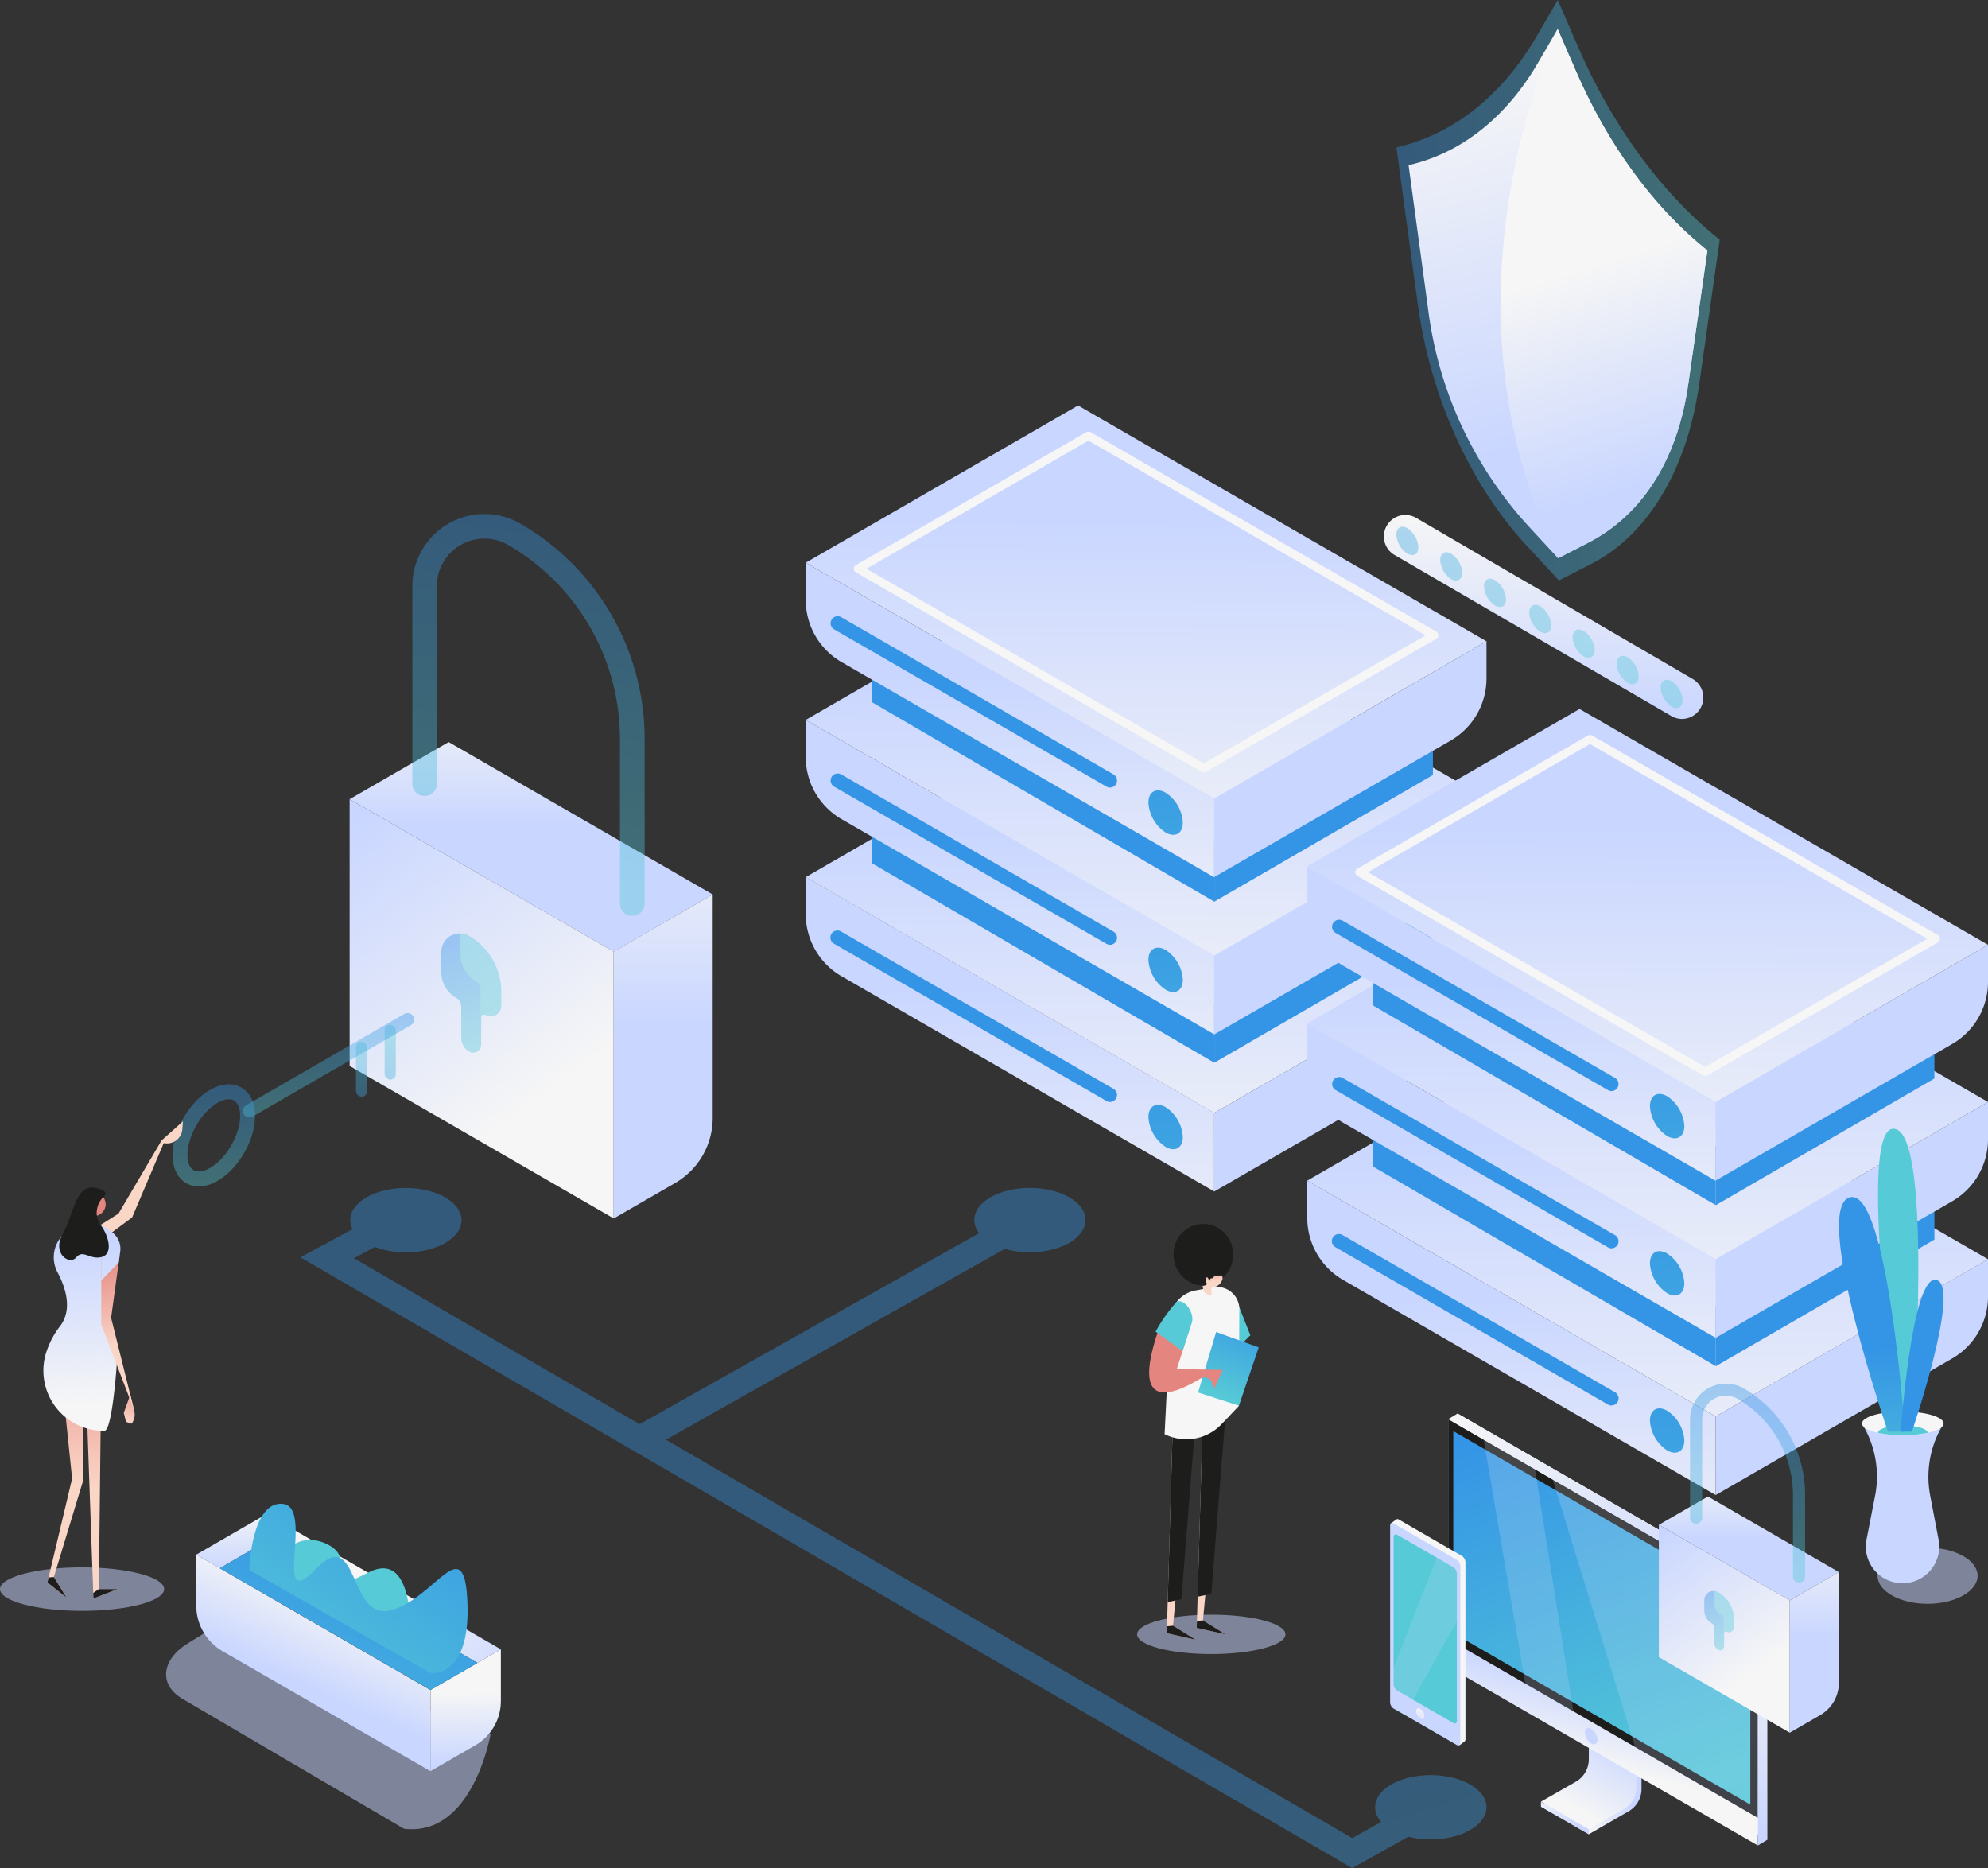 <?xml version="1.0" encoding="UTF-8" standalone="no"?>
<svg
   xmlns:dc="http://purl.org/dc/elements/1.1/"
   xmlns:cc="http://creativecommons.org/ns#"
   xmlns:rdf="http://www.w3.org/1999/02/22-rdf-syntax-ns#"
   xmlns:svg="http://www.w3.org/2000/svg"
   xmlns="http://www.w3.org/2000/svg"
   xmlns:xlink="http://www.w3.org/1999/xlink"
   xmlns:sodipodi="http://sodipodi.sourceforge.net/DTD/sodipodi-0.dtd"
   xmlns:inkscape="http://www.inkscape.org/namespaces/inkscape"
   viewBox="0 0 499 468.88"
   version="1.1"
   id="svg1247"
   sodipodi:docname="vypoctova-technika-v-bezpeci.svg"
   width="499"
   height="468.88"
   inkscape:version="1.0.2 (e86c8708, 2021-01-15)">
  <rect x="0" y="0" width="499" height="468.88" fill="#333333" stroke="none"/>
  <sodipodi:namedview
     pagecolor="#ffffff"
     bordercolor="#666666"
     borderopacity="1"
     objecttolerance="10"
     gridtolerance="10"
     guidetolerance="10"
     inkscape:pageopacity="0"
     inkscape:pageshadow="2"
     inkscape:window-width="1680"
     inkscape:window-height="997"
     id="namedview1249"
     showgrid="false"
     fit-margin-top="0"
     fit-margin-left="0"
     fit-margin-right="0"
     fit-margin-bottom="0"
     inkscape:zoom="1.225"
     inkscape:cx="249.5"
     inkscape:cy="234.46"
     inkscape:window-x="0"
     inkscape:window-y="25"
     inkscape:window-maximized="1"
     inkscape:current-layer="svg1247" />
  <defs
     id="defs972">
    <style
       id="style833">.cls-1{isolation:isolate;}.cls-2{fill:url(#linear-gradient);}.cls-3{fill:url(#linear-gradient-2);}.cls-4{fill:url(#linear-gradient-3);}.cls-10,.cls-11,.cls-12,.cls-123,.cls-13,.cls-5,.cls-6,.cls-61{opacity:0.4;}.cls-5{fill:url(#linear-gradient-4);}.cls-7{fill:url(#linear-gradient-5);}.cls-8{fill:url(#linear-gradient-6);}.cls-9{fill:url(#linear-gradient-7);}.cls-10{fill:url(#linear-gradient-8);}.cls-11{fill:url(#linear-gradient-9);}.cls-12{fill:url(#linear-gradient-10);}.cls-13{fill:url(#linear-gradient-11);}.cls-14{fill:url(#linear-gradient-12);}.cls-15{fill:url(#linear-gradient-13);}.cls-16{fill:url(#linear-gradient-14);}.cls-17{fill:url(#linear-gradient-15);}.cls-18{fill:url(#linear-gradient-16);}.cls-19{fill:url(#linear-gradient-17);}.cls-20{fill:url(#linear-gradient-18);}.cls-21{fill:url(#linear-gradient-19);}.cls-22{fill:url(#linear-gradient-20);}.cls-23{fill:url(#linear-gradient-21);}.cls-24{fill:url(#linear-gradient-22);}.cls-25{fill:url(#linear-gradient-23);}.cls-26{fill:url(#linear-gradient-24);}.cls-27{fill:url(#linear-gradient-25);}.cls-28{fill:url(#linear-gradient-26);}.cls-29{fill:url(#linear-gradient-27);}.cls-30{fill:url(#linear-gradient-28);}.cls-31{fill:url(#linear-gradient-29);}.cls-32{fill:url(#linear-gradient-30);}.cls-33{fill:url(#linear-gradient-31);}.cls-34{fill:url(#linear-gradient-32);}.cls-35{fill:url(#linear-gradient-33);}.cls-36{fill:url(#linear-gradient-34);}.cls-37{fill:url(#linear-gradient-35);}.cls-38{fill:url(#linear-gradient-36);}.cls-39{fill:url(#linear-gradient-37);}.cls-40{fill:url(#linear-gradient-38);}.cls-41{fill:url(#linear-gradient-39);}.cls-42{fill:url(#linear-gradient-40);}.cls-43{fill:url(#linear-gradient-41);}.cls-44{fill:url(#linear-gradient-42);}.cls-45{fill:url(#linear-gradient-43);}.cls-46{fill:url(#linear-gradient-44);}.cls-47{fill:url(#linear-gradient-45);}.cls-48{fill:url(#linear-gradient-46);}.cls-49{fill:url(#linear-gradient-47);}.cls-50{fill:url(#linear-gradient-48);}.cls-51{fill:url(#linear-gradient-49);}.cls-52{fill:url(#linear-gradient-50);}.cls-53{fill:url(#linear-gradient-51);}.cls-54,.cls-73,.cls-82,.cls-92{opacity:0.5;mix-blend-mode:multiply;}.cls-54{fill:url(#linear-gradient-52);}.cls-55{fill:url(#linear-gradient-53);}.cls-56{fill:url(#linear-gradient-54);}.cls-57{fill:url(#linear-gradient-55);}.cls-58{fill:url(#linear-gradient-56);}.cls-59{fill:url(#linear-gradient-57);}.cls-60{fill:url(#linear-gradient-58);}.cls-61{fill:url(#linear-gradient-59);}.cls-62{fill:url(#linear-gradient-60);}.cls-63{fill:url(#linear-gradient-61);}.cls-64{fill:url(#linear-gradient-62);}.cls-65{fill:url(#linear-gradient-63);}.cls-66{fill:url(#linear-gradient-64);}.cls-67{fill:url(#linear-gradient-65);}.cls-68{fill:url(#linear-gradient-66);}.cls-69{fill:url(#linear-gradient-67);}.cls-70{fill:url(#linear-gradient-68);}.cls-71{fill:url(#linear-gradient-69);}.cls-72{fill:url(#linear-gradient-70);}.cls-73{fill:url(#linear-gradient-71);}.cls-74{fill:url(#linear-gradient-72);}.cls-75{fill:url(#linear-gradient-73);}.cls-76{fill:url(#linear-gradient-74);}.cls-77{fill:url(#linear-gradient-75);}.cls-78{fill:url(#linear-gradient-76);}.cls-79{fill:url(#linear-gradient-77);}.cls-80{fill:url(#linear-gradient-78);}.cls-81{fill:#1d1d1b;}.cls-82{fill:url(#linear-gradient-79);}.cls-83{fill:url(#linear-gradient-80);}.cls-84{fill:url(#linear-gradient-81);}.cls-85{fill:url(#linear-gradient-82);}.cls-86{fill:url(#linear-gradient-83);}.cls-87{fill:url(#linear-gradient-84);}.cls-88{fill:url(#linear-gradient-85);}.cls-89{fill:url(#linear-gradient-86);}.cls-90{fill:url(#linear-gradient-87);}.cls-91{fill:url(#linear-gradient-88);}.cls-92{fill:url(#linear-gradient-89);}.cls-93{fill:url(#linear-gradient-90);}.cls-94{fill:url(#linear-gradient-91);}.cls-95{fill:url(#linear-gradient-92);}.cls-96{fill:url(#linear-gradient-93);}.cls-97{fill:url(#linear-gradient-94);}.cls-98{fill:url(#linear-gradient-95);}.cls-99{fill:url(#linear-gradient-96);}.cls-100{fill:#fff;}.cls-101{fill:url(#linear-gradient-97);}.cls-102{fill:url(#linear-gradient-98);}.cls-103{fill:url(#linear-gradient-99);}.cls-104{fill:url(#linear-gradient-100);}.cls-105{fill:url(#linear-gradient-101);}.cls-106{fill:url(#linear-gradient-102);}.cls-107{fill:url(#linear-gradient-103);}.cls-108,.cls-109,.cls-119{opacity:0.2;}.cls-108{fill:url(#linear-gradient-104);}.cls-109{fill:url(#linear-gradient-105);}.cls-110{fill:url(#linear-gradient-106);}.cls-111{fill:url(#linear-gradient-107);}.cls-112{fill:url(#linear-gradient-108);}.cls-113{fill:url(#linear-gradient-109);}.cls-114{fill:url(#linear-gradient-110);}.cls-115{fill:url(#linear-gradient-111);}.cls-116{fill:url(#linear-gradient-112);}.cls-117{fill:url(#linear-gradient-113);}.cls-118{fill:url(#linear-gradient-114);}.cls-119{fill:url(#linear-gradient-115);}.cls-120{fill:url(#linear-gradient-116);}.cls-121{fill:url(#linear-gradient-117);}.cls-122{fill:url(#linear-gradient-118);}.cls-123{fill:url(#linear-gradient-119);}.cls-124{fill:url(#linear-gradient-120);}.cls-125{fill:url(#linear-gradient-121);}</style>
    <linearGradient
       id="linear-gradient"
       x1="-4838.52"
       y1="239.5"
       x2="-4838.52"
       y2="272.68"
       gradientTransform="matrix(-1,0,0,1,-4654.69,0)"
       gradientUnits="userSpaceOnUse">
      <stop
         offset="0"
         stop-color="#f6f6f6"
         id="stop835" />
      <stop
         offset="1"
         stop-color="#c9d6ff"
         id="stop837" />
    </linearGradient>
    <linearGradient
       id="linear-gradient-2"
       x1="-4842.16"
       y1="340.59"
       x2="-4792.13"
       y2="272.59"
       xlink:href="#linear-gradient" />
    <linearGradient
       id="linear-gradient-3"
       x1="-4871.65"
       y1="271.07"
       x2="-4871.65"
       y2="322.34"
       xlink:href="#linear-gradient" />
    <linearGradient
       id="linear-gradient-4"
       x1="-468.29"
       y1="194.99"
       x2="-481.37"
       y2="287.37"
       gradientTransform="translate(659.53)"
       gradientUnits="userSpaceOnUse">
      <stop
         offset="0"
         stop-color="#3494e6"
         id="stop842" />
      <stop
         offset="1"
         stop-color="#56cad6"
         id="stop844" />
    </linearGradient>
    <linearGradient
       id="linear-gradient-5"
       x1="-4821.33"
       y1="301.03"
       x2="-4827.12"
       y2="329.44"
       gradientTransform="matrix(-1,0,0,1,-4654.69,0)"
       xlink:href="#linear-gradient-4" />
    <linearGradient
       id="linear-gradient-6"
       x1="-4834.28"
       y1="326.87"
       x2="-4832.71"
       y2="324.06"
       gradientTransform="matrix(-1,0,0,1,-4654.69,0)"
       xlink:href="#linear-gradient-4" />
    <linearGradient
       id="linear-gradient-7"
       x1="-5030.03"
       y1="346.55"
       x2="-5027.81"
       y2="325.18"
       gradientTransform="matrix(-1,0,0,1,-4879.83,0)"
       xlink:href="#linear-gradient-4" />
    <linearGradient
       id="linear-gradient-8"
       x1="-5022.48"
       y1="347.33"
       x2="-5020.25"
       y2="325.96"
       gradientTransform="matrix(-1,0,0,1,-4879.83,0)"
       xlink:href="#linear-gradient-4" />
    <linearGradient
       id="linear-gradient-9"
       x1="-5012.72"
       y1="319.83"
       x2="-5012.72"
       y2="345.95"
       gradientTransform="matrix(-1,0,0,1,-4879.83,0)"
       xlink:href="#linear-gradient-4" />
    <linearGradient
       id="linear-gradient-10"
       x1="-4984"
       y1="337.69"
       x2="-4984"
       y2="363.33"
       gradientTransform="matrix(-1,0,0,1,-4879.83,0)"
       xlink:href="#linear-gradient-4" />
    <linearGradient
       id="linear-gradient-11"
       x1="238.94"
       y1="335.49"
       x2="309.21"
       y2="559.8"
       xlink:href="#linear-gradient-4" />
    <linearGradient
       id="linear-gradient-12"
       x1="338.45"
       y1="344.97"
       x2="337.92"
       y2="246.14"
       xlink:href="#linear-gradient" />
    <linearGradient
       id="linear-gradient-13"
       x1="314.07"
       y1="288.93"
       x2="442.06"
       y2="326.31"
       xlink:href="#linear-gradient-4" />
    <linearGradient
       id="linear-gradient-14"
       x1="287.64"
       y1="272.56"
       x2="372.87"
       y2="366.77"
       xlink:href="#linear-gradient-4" />
    <linearGradient
       id="linear-gradient-15"
       x1="304.25"
       y1="364.88"
       x2="303.82"
       y2="285.41"
       xlink:href="#linear-gradient" />
    <linearGradient
       id="linear-gradient-16"
       x1="414.62"
       y1="264.95"
       x2="361.08"
       y2="406.4"
       xlink:href="#linear-gradient" />
    <linearGradient
       id="linear-gradient-17"
       x1="263.88"
       y1="299.31"
       x2="385"
       y2="382.45"
       xlink:href="#linear-gradient-4" />
    <linearGradient
       id="linear-gradient-18"
       x1="336.84"
       y1="271.52"
       x2="345.22"
       y2="374.69"
       xlink:href="#linear-gradient-4" />
    <linearGradient
       id="linear-gradient-19"
       x1="338.45"
       y1="305.51"
       x2="337.92"
       y2="206.68"
       xlink:href="#linear-gradient" />
    <linearGradient
       id="linear-gradient-20"
       x1="304.25"
       y1="325.42"
       x2="303.82"
       y2="245.96"
       xlink:href="#linear-gradient" />
    <linearGradient
       id="linear-gradient-21"
       x1="414.62"
       y1="225.49"
       x2="361.08"
       y2="366.94"
       xlink:href="#linear-gradient" />
    <linearGradient
       id="linear-gradient-22"
       x1="263.88"
       y1="259.85"
       x2="385"
       y2="342.99"
       xlink:href="#linear-gradient-4" />
    <linearGradient
       id="linear-gradient-23"
       x1="336.84"
       y1="232.06"
       x2="345.22"
       y2="335.24"
       xlink:href="#linear-gradient-4" />
    <linearGradient
       id="linear-gradient-24"
       x1="324.95"
       y1="251.68"
       x2="452.94"
       y2="289.06"
       xlink:href="#linear-gradient-4" />
    <linearGradient
       id="linear-gradient-25"
       x1="287.64"
       y1="232.13"
       x2="372.87"
       y2="326.34"
       xlink:href="#linear-gradient-4" />
    <linearGradient
       id="linear-gradient-26"
       x1="338.45"
       y1="266.05"
       x2="337.92"
       y2="167.22"
       xlink:href="#linear-gradient" />
    <linearGradient
       id="linear-gradient-27"
       x1="304.25"
       y1="285.97"
       x2="303.82"
       y2="206.5"
       xlink:href="#linear-gradient" />
    <linearGradient
       id="linear-gradient-28"
       x1="414.62"
       y1="186.03"
       x2="361.08"
       y2="327.48"
       xlink:href="#linear-gradient" />
    <linearGradient
       id="linear-gradient-29"
       x1="263.88"
       y1="220.39"
       x2="385"
       y2="303.53"
       xlink:href="#linear-gradient-4" />
    <linearGradient
       id="linear-gradient-30"
       x1="275.5"
       y1="192.18"
       x2="342.19"
       y2="218.2"
       xlink:href="#linear-gradient" />
    <linearGradient
       id="linear-gradient-31"
       x1="336.84"
       y1="192.6"
       x2="345.22"
       y2="295.78"
       xlink:href="#linear-gradient-4" />
    <linearGradient
       id="linear-gradient-32"
       x1="464.33"
       y1="421.15"
       x2="463.8"
       y2="322.32"
       xlink:href="#linear-gradient" />
    <linearGradient
       id="linear-gradient-33"
       x1="439.95"
       y1="365.11"
       x2="567.94"
       y2="402.49"
       xlink:href="#linear-gradient-4" />
    <linearGradient
       id="linear-gradient-34"
       x1="413.52"
       y1="348.74"
       x2="498.75"
       y2="442.95"
       xlink:href="#linear-gradient-4" />
    <linearGradient
       id="linear-gradient-35"
       x1="430.13"
       y1="441.06"
       x2="429.7"
       y2="361.59"
       xlink:href="#linear-gradient" />
    <linearGradient
       id="linear-gradient-36"
       x1="540.49"
       y1="341.13"
       x2="486.96"
       y2="482.58"
       xlink:href="#linear-gradient" />
    <linearGradient
       id="linear-gradient-37"
       x1="389.76"
       y1="375.49"
       x2="510.88"
       y2="458.63"
       xlink:href="#linear-gradient-4" />
    <linearGradient
       id="linear-gradient-38"
       x1="462.72"
       y1="347.7"
       x2="471.09"
       y2="450.87"
       xlink:href="#linear-gradient-4" />
    <linearGradient
       id="linear-gradient-39"
       x1="464.33"
       y1="381.69"
       x2="463.8"
       y2="282.86"
       xlink:href="#linear-gradient" />
    <linearGradient
       id="linear-gradient-40"
       x1="430.13"
       y1="401.6"
       x2="429.7"
       y2="322.13"
       xlink:href="#linear-gradient" />
    <linearGradient
       id="linear-gradient-41"
       x1="540.49"
       y1="301.67"
       x2="486.96"
       y2="443.12"
       xlink:href="#linear-gradient" />
    <linearGradient
       id="linear-gradient-42"
       x1="389.76"
       y1="336.03"
       x2="510.88"
       y2="419.17"
       xlink:href="#linear-gradient-4" />
    <linearGradient
       id="linear-gradient-43"
       x1="462.72"
       y1="308.24"
       x2="471.09"
       y2="411.41"
       xlink:href="#linear-gradient-4" />
    <linearGradient
       id="linear-gradient-44"
       x1="450.82"
       y1="327.85"
       x2="578.82"
       y2="365.24"
       xlink:href="#linear-gradient-4" />
    <linearGradient
       id="linear-gradient-45"
       x1="413.52"
       y1="308.31"
       x2="498.75"
       y2="402.52"
       xlink:href="#linear-gradient-4" />
    <linearGradient
       id="linear-gradient-46"
       x1="464.33"
       y1="342.23"
       x2="463.8"
       y2="243.4"
       xlink:href="#linear-gradient" />
    <linearGradient
       id="linear-gradient-47"
       x1="430.13"
       y1="362.14"
       x2="429.7"
       y2="282.68"
       xlink:href="#linear-gradient" />
    <linearGradient
       id="linear-gradient-48"
       x1="540.49"
       y1="262.21"
       x2="486.96"
       y2="403.66"
       xlink:href="#linear-gradient" />
    <linearGradient
       id="linear-gradient-49"
       x1="389.76"
       y1="296.57"
       x2="510.88"
       y2="379.71"
       xlink:href="#linear-gradient-4" />
    <linearGradient
       id="linear-gradient-50"
       x1="401.38"
       y1="268.36"
       x2="468.07"
       y2="294.38"
       xlink:href="#linear-gradient" />
    <linearGradient
       id="linear-gradient-51"
       x1="462.72"
       y1="268.78"
       x2="471.09"
       y2="371.96"
       xlink:href="#linear-gradient-4" />
    <linearGradient
       id="linear-gradient-52"
       x1="535.2"
       y1="471.22"
       x2="534.93"
       y2="467.98"
       xlink:href="#linear-gradient" />
    <linearGradient
       id="linear-gradient-53"
       x1="530.99"
       y1="430.15"
       x2="513.72"
       y2="475.47"
       xlink:href="#linear-gradient" />
    <linearGradient
       id="linear-gradient-54"
       x1="517.86"
       y1="422.83"
       x2="538.34"
       y2="422.83"
       xlink:href="#linear-gradient" />
    <linearGradient
       id="linear-gradient-55"
       x1="528.43"
       y1="419.35"
       x2="527.89"
       y2="428.82"
       xlink:href="#linear-gradient-4" />
    <linearGradient
       id="linear-gradient-56"
       x1="530.63"
       y1="350.13"
       x2="524.68"
       y2="406.37"
       xlink:href="#linear-gradient-4" />
    <linearGradient
       id="linear-gradient-57"
       x1="519.52"
       y1="377.62"
       x2="521.43"
       y2="426.23"
       xlink:href="#linear-gradient-4" />
    <linearGradient
       id="linear-gradient-58"
       x1="530.11"
       y1="398.53"
       x2="540.12"
       y2="428.79"
       xlink:href="#linear-gradient-4" />
    <linearGradient
       id="linear-gradient-59"
       x1="192.91"
       y1="138.41"
       x2="274.09"
       y2="138.41"
       gradientTransform="translate(208.07)"
       xlink:href="#linear-gradient-4" />
    <linearGradient
       id="linear-gradient-60"
       x1="222.56"
       y1="81.02"
       x2="244.71"
       y2="173.54"
       gradientTransform="translate(208.07)"
       xlink:href="#linear-gradient" />
    <linearGradient
       id="linear-gradient-61"
       x1="240.56"
       y1="132.44"
       x2="257.5"
       y2="186.52"
       gradientTransform="translate(208.07)"
       xlink:href="#linear-gradient" />
    <linearGradient
       id="linear-gradient-62"
       x1="-6325.03"
       y1="194.29"
       x2="-6325.63"
       y2="246.37"
       gradientTransform="matrix(-1,0,0,1,-5887.44,0)"
       xlink:href="#linear-gradient" />
    <linearGradient
       id="linear-gradient-63"
       x1="372.35"
       y1="178.51"
       x2="439.64"
       y2="224.97"
       gradientTransform="translate(9.09)"
       xlink:href="#linear-gradient-4" />
    <linearGradient
       id="linear-gradient-64"
       x1="371.59"
       y1="179.61"
       x2="438.88"
       y2="226.07"
       gradientTransform="translate(9.09)"
       xlink:href="#linear-gradient-4" />
    <linearGradient
       id="linear-gradient-65"
       x1="371.12"
       y1="180.29"
       x2="438.41"
       y2="226.75"
       gradientTransform="translate(9.09)"
       xlink:href="#linear-gradient-4" />
    <linearGradient
       id="linear-gradient-66"
       x1="370.5"
       y1="181.18"
       x2="437.8"
       y2="227.64"
       gradientTransform="translate(9.09)"
       xlink:href="#linear-gradient-4" />
    <linearGradient
       id="linear-gradient-67"
       x1="369.89"
       y1="182.07"
       x2="437.18"
       y2="228.53"
       gradientTransform="translate(9.09)"
       xlink:href="#linear-gradient-4" />
    <linearGradient
       id="linear-gradient-68"
       x1="369.44"
       y1="182.72"
       x2="436.74"
       y2="229.18"
       gradientTransform="translate(9.09)"
       xlink:href="#linear-gradient-4" />
    <linearGradient
       id="linear-gradient-69"
       x1="368.88"
       y1="183.53"
       x2="436.18"
       y2="229.99"
       gradientTransform="translate(9.09)"
       xlink:href="#linear-gradient-4" />
    <linearGradient
       id="linear-gradient-70"
       x1="-9810.42"
       y1="312.08"
       x2="-9798.16"
       y2="335.76"
       gradientTransform="matrix(-0.96,-0.27,-0.27,0.96,-9283.42,-2563.64)"
       gradientUnits="userSpaceOnUse">
      <stop
         offset="0"
         stop-color="#fad6c7"
         id="stop912" />
      <stop
         offset="1"
         stop-color="#e4857f"
         id="stop914" />
    </linearGradient>
    <linearGradient
       id="linear-gradient-71"
       x1="-8150.02"
       y1="429.24"
       x2="-8150.02"
       y2="452.91"
       gradientTransform="matrix(-1,0,0,1,-8078.92,0)"
       xlink:href="#linear-gradient" />
    <linearGradient
       id="linear-gradient-72"
       x1="-8154.89"
       y1="438.95"
       x2="-8153.33"
       y2="397.42"
       gradientTransform="matrix(-1,0,0,1,-8078.92,0)"
       xlink:href="#linear-gradient-70" />
    <linearGradient
       id="linear-gradient-73"
       x1="-8145.87"
       y1="438.06"
       x2="-8144.24"
       y2="394.67"
       gradientTransform="matrix(-1,0,0,1,-8078.92,0)"
       xlink:href="#linear-gradient-70" />
    <linearGradient
       id="linear-gradient-74"
       x1="-7910.42"
       y1="11.78"
       x2="-7905.03"
       y2="2.55"
       gradientTransform="rotate(-14.29,-2275.506,-31664.508)"
       xlink:href="#linear-gradient-70" />
    <linearGradient
       id="linear-gradient-75"
       x1="-8149.81"
       y1="418.38"
       x2="-8148.51"
       y2="377.37"
       gradientTransform="matrix(-1,0,0,1,-8078.92,0)"
       xlink:href="#linear-gradient" />
    <linearGradient
       id="linear-gradient-76"
       x1="-7538.94"
       y1="299"
       x2="-7534.27"
       y2="276.51"
       gradientTransform="matrix(-0.99,0.1,0.1,0.99,-7450,872.36)"
       xlink:href="#linear-gradient-70" />
    <linearGradient
       id="linear-gradient-77"
       x1="-8158"
       y1="418.12"
       x2="-8156.7"
       y2="377.11"
       gradientTransform="matrix(-1,0,0,1,-8078.92,0)"
       xlink:href="#linear-gradient" />
    <linearGradient
       id="linear-gradient-78"
       x1="-7536.22"
       y1="276.9"
       x2="-7535.53"
       y2="261.04"
       gradientTransform="matrix(-0.99,0.1,0.1,0.99,-7450,872.36)"
       xlink:href="#linear-gradient-70" />
    <linearGradient
       id="linear-gradient-79"
       x1="-2558.48"
       y1="443.97"
       x2="-2558.48"
       y2="465.37"
       gradientTransform="translate(2913.02)"
       xlink:href="#linear-gradient" />
    <linearGradient
       id="linear-gradient-80"
       x1="-15442.04"
       y1="442.69"
       x2="-15441.28"
       y2="420.67"
       gradientTransform="matrix(-1,0,0,1,-15084.7,-45.88)"
       xlink:href="#linear-gradient-70" />
    <linearGradient
       id="linear-gradient-81"
       x1="-15434.54"
       y1="444.07"
       x2="-15433.78"
       y2="422.05"
       gradientTransform="matrix(-1,0,0,1,-15084.7,-45.88)"
       xlink:href="#linear-gradient-70" />
    <linearGradient
       id="linear-gradient-82"
       x1="-15445.97"
       y1="361.79"
       x2="-15447.08"
       y2="406.16"
       gradientTransform="matrix(-1,0,0,1,-15084.7,-45.88)"
       xlink:href="#linear-gradient-4" />
    <linearGradient
       id="linear-gradient-83"
       x1="-15439.28"
       y1="391.66"
       x2="-15438.33"
       y2="358.06"
       gradientTransform="matrix(-1,0,0,1,-15084.7,-45.88)"
       xlink:href="#linear-gradient" />
    <linearGradient
       id="linear-gradient-84"
       x1="-2547.89"
       y1="393.47"
       x2="-2557.16"
       y2="415.77"
       gradientTransform="translate(2913.02)"
       xlink:href="#linear-gradient-4" />
    <linearGradient
       id="linear-gradient-85"
       x1="-15440.07"
       y1="360.27"
       x2="-15440.07"
       y2="358.03"
       gradientTransform="matrix(-1,0,0,1,-15084.7,-45.88)"
       xlink:href="#linear-gradient-70" />
    <linearGradient
       id="linear-gradient-86"
       x1="-2558.26"
       y1="387.04"
       x2="-2558.55"
       y2="383.72"
       gradientTransform="translate(2913.02)"
       xlink:href="#linear-gradient-70" />
    <linearGradient
       id="linear-gradient-87"
       x1="-15434.51"
       y1="364.03"
       x2="-15436.51"
       y2="443.31"
       gradientTransform="matrix(-1,0,0,1,-15084.7,-45.88)"
       xlink:href="#linear-gradient-70" />
    <linearGradient
       id="linear-gradient-88"
       x1="-15431.74"
       y1="363.23"
       x2="-15432.83"
       y2="406.72"
       gradientTransform="matrix(-1,0,0,1,-15084.7,-45.88)"
       xlink:href="#linear-gradient-4" />
    <linearGradient
       id="linear-gradient-89"
       x1="-7932.5"
       y1="532.85"
       x2="-7933.41"
       y2="522.24"
       gradientTransform="matrix(-1,0,0,1,-7802.98,0)"
       xlink:href="#linear-gradient" />
    <linearGradient
       id="linear-gradient-90"
       x1="870.59"
       y1="443.79"
       x2="870.59"
       y2="460.16"
       gradientTransform="translate(-762)"
       xlink:href="#linear-gradient" />
    <linearGradient
       id="linear-gradient-91"
       x1="898.22"
       y1="467.47"
       x2="888.64"
       y2="488.47"
       gradientTransform="translate(-762)"
       xlink:href="#linear-gradient" />
    <linearGradient
       id="linear-gradient-92"
       x1="929.33"
       y1="490.35"
       x2="929.64"
       y2="508.57"
       gradientTransform="translate(-762)"
       xlink:href="#linear-gradient" />
    <linearGradient
       id="linear-gradient-93"
       x1="909.73"
       y1="466.6"
       x2="941.85"
       y2="490.07"
       gradientTransform="translate(-762)"
       xlink:href="#linear-gradient" />
    <linearGradient
       id="linear-gradient-94"
       x1="-7949.5"
       y1="447.69"
       x2="-7918.26"
       y2="533.42"
       gradientTransform="matrix(-1,0,0,1,-7802.98,0)"
       xlink:href="#linear-gradient-4" />
    <linearGradient
       id="linear-gradient-95"
       x1="-9959.72"
       y1="442.95"
       x2="-9964.79"
       y2="448.74"
       gradientTransform="translate(10119.78)"
       xlink:href="#linear-gradient-4" />
    <linearGradient
       id="linear-gradient-96"
       x1="-7968.09"
       y1="429.3"
       x2="-7921.92"
       y2="494.91"
       gradientTransform="matrix(-1,0,0,1,-7802.98,0)"
       xlink:href="#linear-gradient-4" />
    <linearGradient
       id="linear-gradient-97"
       x1="3545.71"
       y1="525.4"
       x2="3546.66"
       y2="517.56"
       gradientTransform="translate(-3096.82)"
       xlink:href="#linear-gradient" />
    <linearGradient
       id="linear-gradient-98"
       x1="3541.66"
       y1="518.98"
       x2="3551.55"
       y2="500.62"
       gradientTransform="translate(-3096.82)"
       xlink:href="#linear-gradient" />
    <linearGradient
       id="linear-gradient-99"
       x1="3531.68"
       y1="521.85"
       x2="3543.7"
       y2="521.85"
       gradientTransform="translate(-3096.82)"
       xlink:href="#linear-gradient" />
    <linearGradient
       id="linear-gradient-100"
       x1="3540.9"
       y1="505.73"
       x2="3545.92"
       y2="488.31"
       gradientTransform="translate(-3096.82)"
       xlink:href="#linear-gradient" />
    <linearGradient
       id="linear-gradient-101"
       x1="3530.17"
       y1="420.64"
       x2="3565.49"
       y2="514.34"
       gradientTransform="translate(-3096.82)"
       xlink:href="#linear-gradient-4" />
    <linearGradient
       id="linear-gradient-102"
       x1="3597.69"
       y1="475.53"
       x2="3580.43"
       y2="521.99"
       gradientTransform="translate(-3096.82)"
       xlink:href="#linear-gradient" />
    <linearGradient
       id="linear-gradient-103"
       x1="3510.82"
       y1="443.47"
       x2="3590.89"
       y2="443.47"
       gradientTransform="translate(-3096.82)"
       xlink:href="#linear-gradient" />
    <linearGradient
       id="linear-gradient-104"
       x1="3547.32"
       y1="383.57"
       x2="3578.24"
       y2="519.79"
       gradientTransform="translate(-3096.82)"
       xlink:href="#linear-gradient" />
    <linearGradient
       id="linear-gradient-105"
       x1="3515.06"
       y1="389.26"
       x2="3538.52"
       y2="492.62"
       gradientTransform="translate(-3096.82)"
       xlink:href="#linear-gradient" />
    <linearGradient
       id="linear-gradient-106"
       x1="3555.92"
       y1="503.93"
       x2="3554.03"
       y2="503.39"
       gradientTransform="translate(-3096.82)"
       xlink:href="#linear-gradient" />
    <linearGradient
       id="linear-gradient-107"
       x1="406.1"
       y1="443.52"
       x2="407.42"
       y2="455.54"
       xlink:href="#linear-gradient" />
    <linearGradient
       id="linear-gradient-108"
       x1="418.8"
       y1="470.38"
       x2="387.35"
       y2="486.36"
       xlink:href="#linear-gradient" />
    <linearGradient
       id="linear-gradient-109"
       x1="411.32"
       y1="459.19"
       x2="403.53"
       y2="497.64"
       xlink:href="#linear-gradient-4" />
    <linearGradient
       id="linear-gradient-110"
       x1="409.1"
       y1="494.88"
       x2="407.87"
       y2="495.34"
       xlink:href="#linear-gradient" />
    <linearGradient
       id="linear-gradient-111"
       x1="407.84"
       y1="494.04"
       x2="405.26"
       y2="499.03"
       gradientUnits="userSpaceOnUse">
      <stop
         offset="0"
         stop-color="#f6f6f6"
         id="stop957" />
      <stop
         offset="0.99"
         stop-color="#c9d6ff"
         id="stop959" />
    </linearGradient>
    <linearGradient
       id="linear-gradient-112"
       x1="405.42"
       y1="451.63"
       x2="403.55"
       y2="450.84"
       xlink:href="#linear-gradient" />
    <linearGradient
       id="linear-gradient-113"
       x1="404.32"
       y1="450.9"
       x2="401.59"
       y2="449.76"
       xlink:href="#linear-gradient" />
    <linearGradient
       id="linear-gradient-114"
       x1="410.06"
       y1="451.09"
       x2="408.64"
       y2="453.13"
       xlink:href="#linear-gradient" />
    <linearGradient
       id="linear-gradient-115"
       x1="454.79"
       y1="405.68"
       x2="357.3"
       y2="549.16"
       xlink:href="#linear-gradient" />
    <linearGradient
       id="linear-gradient-116"
       x1="-5144.16"
       y1="435.07"
       x2="-5144.16"
       y2="451.52"
       xlink:href="#linear-gradient" />
    <linearGradient
       id="linear-gradient-117"
       x1="-5145.97"
       y1="485.18"
       x2="-5121.17"
       y2="451.47"
       xlink:href="#linear-gradient" />
    <linearGradient
       id="linear-gradient-118"
       x1="-5160.59"
       y1="450.72"
       x2="-5160.59"
       y2="476.14"
       xlink:href="#linear-gradient" />
    <linearGradient
       id="linear-gradient-119"
       x1="-166.38"
       y1="413.01"
       x2="-172.87"
       y2="458.8"
       xlink:href="#linear-gradient-4" />
    <linearGradient
       id="linear-gradient-120"
       x1="-5135.64"
       y1="465.57"
       x2="-5138.51"
       y2="479.66"
       gradientTransform="matrix(-1,0,0,1,-4654.69,0)"
       xlink:href="#linear-gradient-4" />
    <linearGradient
       id="linear-gradient-121"
       x1="-5142.06"
       y1="478.38"
       x2="-5141.28"
       y2="476.99"
       gradientTransform="matrix(-1,0,0,1,-4654.69,0)"
       xlink:href="#linear-gradient-4" />
    <linearGradient
       inkscape:collect="always"
       xlink:href="#linear-gradient"
       id="linearGradient1253"
       gradientUnits="userSpaceOnUse"
       gradientTransform="matrix(-1,0,0,1,-4654.69,0)"
       x1="-4838.52"
       y1="239.5"
       x2="-4838.52"
       y2="272.68" />
    <linearGradient
       inkscape:collect="always"
       xlink:href="#linear-gradient-4"
       id="linearGradient1255"
       gradientUnits="userSpaceOnUse"
       gradientTransform="translate(659.53)"
       x1="-468.29"
       y1="194.99"
       x2="-481.37"
       y2="287.37" />
    <linearGradient
       inkscape:collect="always"
       xlink:href="#linear-gradient-70"
       id="linearGradient1257"
       gradientUnits="userSpaceOnUse"
       gradientTransform="matrix(-0.96,-0.27,-0.27,0.96,-9283.42,-2563.64)"
       x1="-9810.42"
       y1="312.08"
       x2="-9798.16"
       y2="335.76" />
  </defs>
  <g
     class="cls-1"
     id="g1245"
     transform="translate(-50.5,-65.54)">
    <g
       id="Layer_23"
       data-name="Layer 23">
      <polygon
         class="cls-2"
         points="229.39,290.05 163.12,251.79 138.26,266.13 204.54,304.4 "
         id="polygon974"
         style="fill:url(#linearGradient1253)" />
      <polygon
         class="cls-3"
         points="204.54,304.4 204.54,371.36 138.26,333.1 138.26,266.13 "
         id="polygon976"
         style="fill:url(#linear-gradient-2)" />
      <path
         class="cls-4"
         d="m 229.39,290.05 v 56.08 A 18.84,18.84 0 0 1 220,362.45 l -15.43,8.91 v -67 z"
         id="path978"
         style="fill:url(#linear-gradient-3)" />
      <path
         class="cls-5"
         d="m 209.23,295.42 a 3.08,3.08 0 0 0 3.08,-3.08 V 250.91 A 62.43,62.43 0 0 0 181.17,197 18.09,18.09 0 0 0 154,212.65 v 49.6 a 3.08,3.08 0 1 0 6.16,0 v -49.6 a 11.93,11.93 0 0 1 17.89,-10.33 56.26,56.26 0 0 1 28.06,48.59 v 41.43 a 3.08,3.08 0 0 0 3.12,3.08 z"
         id="path980"
         style="fill:url(#linearGradient1255)" />
      <g
         class="cls-6"
         id="g986">
        <path
           class="cls-7"
           d="m 161.27,304.43 v 5.07 a 7.46,7.46 0 0 0 3.73,6.5 2.57,2.57 0 0 1 1.28,2.22 v 7.76 a 4,4 0 0 0 2,3.5 2,2 0 0 0 3,-1.73 v -6.86 a 0.73,0.73 0 0 1 0.72,-0.73 0.71,0.71 0 0 1 0.37,0.1 2.61,2.61 0 0 0 3.73,-1.29 2.41,2.41 0 0 0 0.19,-1 v -3.44 a 16.23,16.23 0 0 0 -8.12,-14.07 4.5,4.5 0 0 0 -2.08,-0.62 4.61,4.61 0 0 0 -4.82,4.59 z"
           id="path982"
           style="fill:url(#linear-gradient-5)" />
        <path
           class="cls-8"
           d="m 166.09,300.13 v 5.07 a 7.46,7.46 0 0 0 3.73,6.46 2.58,2.58 0 0 1 1.28,2.22 v 7.76 a 4.15,4.15 0 0 0 0.19,1.22 v -2 a 0.73,0.73 0 0 1 0.72,-0.73 0.71,0.71 0 0 1 0.37,0.1 2.61,2.61 0 0 0 3.73,-1.29 2.41,2.41 0 0 0 0.19,-1 v -1.81 c 0,0 0,-0.07 0,-0.08 v -1.55 a 16.23,16.23 0 0 0 -8.12,-14.07 4.5,4.5 0 0 0 -2.08,-0.62 c 0,0.11 -0.01,0.19 -0.01,0.32 z"
           id="path984"
           style="fill:url(#linear-gradient-6)" />
      </g>
      <g
         class="cls-6"
         id="g990">
        <rect
           class="cls-9"
           x="147.04"
           y="322.76"
           width="2.81"
           height="13.76"
           rx="1.4"
           id="rect988"
           style="fill:url(#linear-gradient-7)" />
      </g>
      <rect
         class="cls-10"
         x="139.85"
         y="327.06"
         width="2.81"
         height="13.76"
         rx="1.4"
         id="rect992"
         style="fill:url(#linear-gradient-8)" />
      <path
         class="cls-11"
         d="m 113.11,346 a 1.63,1.63 0 0 0 0.82,-0.22 l 39.57,-22.85 a 1.64,1.64 0 1 0 -1.64,-2.83 l -39.57,22.84 a 1.65,1.65 0 0 0 -0.6,2.24 1.67,1.67 0 0 0 1.42,0.82 z"
         id="path994"
         style="fill:url(#linear-gradient-9)" />
      <path
         class="cls-12"
         d="m 97.25,362.5 c -2.21,-1.27 -3.43,-3.79 -3.43,-7.09 0,-6.1 4.14,-13.26 9.42,-16.31 2.86,-1.65 5.65,-1.86 7.86,-0.58 2.21,1.28 3.42,3.79 3.42,7.1 0,6.09 -4.13,13.25 -9.41,16.3 a 9.46,9.46 0 0 1 -4.71,1.41 6.13,6.13 0 0 1 -3.15,-0.83 z m 7.86,-20.16 c -4.09,2.36 -7.55,8.34 -7.55,13.07 0,1.88 0.57,3.28 1.56,3.85 0.99,0.57 2.49,0.36 4.12,-0.58 4.09,-2.36 7.54,-8.34 7.54,-13.06 0,-1.88 -0.57,-3.29 -1.56,-3.86 a 2.53,2.53 0 0 0 -1.28,-0.32 5.87,5.87 0 0 0 -2.83,0.9 z"
         id="path996"
         style="fill:url(#linear-gradient-10)" />
      <path
         class="cls-13"
         d="m 419.5,513.42 c -5.45,-3.13 -14.35,-3.13 -19.78,0 -4.37,2.53 -5.21,6.37 -2.53,9.42 l -7.26,4.06 -172.29,-100 85.05,-47.9 c 5.23,1.53 11.82,1 16.2,-1.5 5.45,-3.17 5.45,-8.31 0,-11.45 -5.45,-3.14 -14.36,-3.13 -19.78,0 -4.19,2.42 -5.13,6.05 -2.84,9 l -85.22,47.95 -71.72,-41.65 5.26,-2.83 c 5.42,2.1 12.87,1.77 17.66,-1 5.45,-3.17 5.45,-8.31 0,-11.45 -5.45,-3.14 -14.35,-3.13 -19.77,0 -3.73,2.16 -4.9,5.27 -3.5,8 l -13.08,7.05 264,153.3 14.1,-7.87 c 5.11,1.3 11.32,0.74 15.51,-1.68 5.49,-3.17 5.49,-8.32 -0.01,-11.45 z"
         id="path998"
         style="fill:url(#linear-gradient-11)" />
      <polygon
         class="cls-14"
         points="423.62,305.42 321.1,246.23 252.75,285.69 355.27,344.88 "
         id="polygon1000"
         style="fill:url(#linear-gradient-12)" />
      <polygon
         class="cls-15"
         points="355.3,332.28 355.3,317.48 410.17,285.69 410.17,300.49 "
         id="polygon1002"
         style="fill:url(#linear-gradient-13)" />
      <polygon
         class="cls-16"
         points="355.3,317.48 269.31,267.96 269.32,282.19 355.3,332.28 "
         id="polygon1004"
         style="fill:url(#linear-gradient-14)" />
      <path
         class="cls-17"
         d="m 252.75,295 v -9.34 l 102.52,59.19 v 19.73 l -93.52,-54 a 18,18 0 0 1 -9,-15.58 z"
         id="path1006"
         style="fill:url(#linear-gradient-15)" />
      <path
         class="cls-18"
         d="m 423.62,305.42 v 9.34 a 18,18 0 0 1 -9,15.58 l -59.35,34.27 v -19.73 z"
         id="path1008"
         style="fill:url(#linear-gradient-16)" />
      <path
         class="cls-19"
         d="m 329.13,342.14 a 1.77,1.77 0 0 1 -0.88,-0.24 L 259.9,302.44 a 1.77,1.77 0 1 1 1.77,-3.06 L 330,338.84 a 1.77,1.77 0 0 1 -0.89,3.3 z"
         id="path1010"
         style="fill:url(#linear-gradient-17)" />
      <path
         class="cls-20"
         d="m 338.77,345.93 c 0,-2.74 1.94,-3.86 4.32,-2.49 a 9.59,9.59 0 0 1 4.31,7.47 c 0,2.74 -1.94,3.87 -4.32,2.5 a 9.59,9.59 0 0 1 -4.31,-7.48 z"
         id="path1012"
         style="fill:url(#linear-gradient-18)" />
      <polygon
         class="cls-21"
         points="423.62,265.96 321.1,206.77 252.75,246.23 355.27,305.42 "
         id="polygon1014"
         style="fill:url(#linear-gradient-19)" />
      <path
         class="cls-22"
         d="m 252.75,255.57 v -9.34 l 102.52,59.19 v 19.73 l -93.52,-54 a 18,18 0 0 1 -9,-15.58 z"
         id="path1016"
         style="fill:url(#linear-gradient-20)" />
      <path
         class="cls-23"
         d="m 423.62,266 v 9.34 a 18,18 0 0 1 -9,15.58 l -59.35,34.27 v -19.77 z"
         id="path1018"
         style="fill:url(#linear-gradient-21)" />
      <path
         class="cls-24"
         d="m 329.13,302.68 a 1.77,1.77 0 0 1 -0.88,-0.24 L 259.9,263 a 1.772,1.772 0 1 1 1.77,-3.07 L 330,299.38 a 1.77,1.77 0 0 1 -0.89,3.3 z"
         id="path1020"
         style="fill:url(#linear-gradient-22)" />
      <path
         class="cls-25"
         d="m 338.77,306.48 c 0,-2.74 1.94,-3.87 4.32,-2.5 a 9.59,9.59 0 0 1 4.31,7.48 c 0,2.74 -1.94,3.86 -4.32,2.49 a 9.57,9.57 0 0 1 -4.31,-7.47 z"
         id="path1022"
         style="fill:url(#linear-gradient-23)" />
      <polygon
         class="cls-26"
         points="355.3,291.85 355.3,277.05 410.17,245.26 410.17,260.06 "
         id="polygon1024"
         style="fill:url(#linear-gradient-24)" />
      <polygon
         class="cls-27"
         points="355.3,277.05 269.31,227.53 269.32,241.76 355.3,291.85 "
         id="polygon1026"
         style="fill:url(#linear-gradient-25)" />
      <polygon
         class="cls-28"
         points="423.62,226.5 321.1,167.31 252.75,206.77 355.27,265.96 "
         id="polygon1028"
         style="fill:url(#linear-gradient-26)" />
      <path
         class="cls-29"
         d="m 252.75,216.11 v -9.34 L 355.27,266 v 19.73 l -93.52,-54 a 18,18 0 0 1 -9,-15.62 z"
         id="path1030"
         style="fill:url(#linear-gradient-27)" />
      <path
         class="cls-30"
         d="m 423.62,226.5 v 9.34 a 18,18 0 0 1 -9,15.58 l -59.35,34.27 V 266 Z"
         id="path1032"
         style="fill:url(#linear-gradient-28)" />
      <path
         class="cls-31"
         d="m 329.13,263.22 a 1.67,1.67 0 0 1 -0.88,-0.24 L 259.9,223.53 a 1.772,1.772 0 1 1 1.77,-3.07 L 330,259.92 a 1.77,1.77 0 0 1 -0.89,3.3 z"
         id="path1034"
         style="fill:url(#linear-gradient-29)" />
      <path
         class="cls-32"
         d="m 352.64,259.44 a 1,1 0 0 1 -0.53,-0.14 l -86.76,-50.1 a 1,1 0 0 1 -0.54,-0.91 1.07,1.07 0 0 1 0.54,-0.92 L 323.19,174 a 1.06,1.06 0 0 1 1.06,0 L 411,224.06 a 1.06,1.06 0 0 1 0,1.84 l -57.85,33.4 a 1,1 0 0 1 -0.51,0.14 z M 268,208.29 352.64,257.16 408.37,225 323.72,176.13 Z"
         id="path1036"
         style="fill:url(#linear-gradient-30)" />
      <path
         class="cls-33"
         d="m 338.77,267 c 0,-2.74 1.94,-3.86 4.32,-2.49 a 9.57,9.57 0 0 1 4.31,7.49 c 0,2.74 -1.94,3.86 -4.32,2.49 A 9.57,9.57 0 0 1 338.77,267 Z"
         id="path1038"
         style="fill:url(#linear-gradient-31)" />
      <polygon
         class="cls-34"
         points="549.5,381.6 446.98,322.41 378.63,361.87 481.15,421.06 "
         id="polygon1040"
         style="fill:url(#linear-gradient-32)" />
      <polygon
         class="cls-35"
         points="481.18,408.45 481.18,393.66 536.04,361.87 536.05,376.67 "
         id="polygon1042"
         style="fill:url(#linear-gradient-33)" />
      <polygon
         class="cls-36"
         points="481.18,393.66 395.19,344.13 395.2,358.37 481.18,408.45 "
         id="polygon1044"
         style="fill:url(#linear-gradient-34)" />
      <path
         class="cls-37"
         d="m 378.63,371.21 v -9.34 l 102.52,59.19 v 19.73 l -93.53,-54 a 18,18 0 0 1 -8.99,-15.58 z"
         id="path1046"
         style="fill:url(#linear-gradient-35)" />
      <path
         class="cls-38"
         d="m 549.5,381.59 v 9.35 a 18,18 0 0 1 -9,15.58 l -59.35,34.27 v -19.73 z"
         id="path1048"
         style="fill:url(#linear-gradient-36)" />
      <path
         class="cls-39"
         d="m 455,418.32 a 1.74,1.74 0 0 1 -0.88,-0.24 l -68.35,-39.46 a 1.77,1.77 0 1 1 1.77,-3.06 L 455.89,415 a 1.77,1.77 0 0 1 -0.88,3.3 z"
         id="path1050"
         style="fill:url(#linear-gradient-37)" />
      <path
         class="cls-40"
         d="m 464.65,422.11 c 0,-2.74 1.94,-3.86 4.31,-2.49 a 9.55,9.55 0 0 1 4.32,7.47 c 0,2.74 -1.95,3.86 -4.32,2.49 a 9.57,9.57 0 0 1 -4.31,-7.47 z"
         id="path1052"
         style="fill:url(#linear-gradient-38)" />
      <polygon
         class="cls-41"
         points="549.5,342.14 446.98,282.95 378.63,322.41 481.15,381.6 "
         id="polygon1054"
         style="fill:url(#linear-gradient-39)" />
      <path
         class="cls-42"
         d="m 378.63,331.75 v -9.34 l 102.52,59.19 v 19.73 l -93.53,-54 a 18,18 0 0 1 -8.99,-15.58 z"
         id="path1056"
         style="fill:url(#linear-gradient-40)" />
      <path
         class="cls-43"
         d="m 549.5,342.14 v 9.34 a 18,18 0 0 1 -9,15.58 l -59.35,34.27 V 381.6 Z"
         id="path1058"
         style="fill:url(#linear-gradient-41)" />
      <path
         class="cls-44"
         d="m 455,378.86 a 1.74,1.74 0 0 1 -0.88,-0.24 l -68.35,-39.46 a 1.75,1.75 0 0 1 -0.65,-2.41 1.78,1.78 0 0 1 2.42,-0.65 l 68.34,39.46 a 1.77,1.77 0 0 1 -0.88,3.3 z"
         id="path1060"
         style="fill:url(#linear-gradient-42)" />
      <path
         class="cls-45"
         d="m 464.65,382.65 c 0,-2.74 1.94,-3.86 4.31,-2.49 a 9.57,9.57 0 0 1 4.32,7.48 c 0,2.73 -1.95,3.86 -4.32,2.49 a 9.59,9.59 0 0 1 -4.31,-7.48 z"
         id="path1062"
         style="fill:url(#linear-gradient-43)" />
      <polygon
         class="cls-46"
         points="481.18,368.03 481.18,353.23 536.04,321.44 536.05,336.24 "
         id="polygon1064"
         style="fill:url(#linear-gradient-44)" />
      <polygon
         class="cls-47"
         points="481.18,353.23 395.19,303.71 395.2,317.94 481.18,368.03 "
         id="polygon1066"
         style="fill:url(#linear-gradient-45)" />
      <polygon
         class="cls-48"
         points="549.5,302.68 446.98,243.49 378.63,282.95 481.15,342.14 "
         id="polygon1068"
         style="fill:url(#linear-gradient-46)" />
      <path
         class="cls-49"
         d="M 378.63,292.29 V 283 l 102.52,59.19 v 19.73 l -93.53,-54 a 18,18 0 0 1 -8.99,-15.63 z"
         id="path1070"
         style="fill:url(#linear-gradient-47)" />
      <path
         class="cls-50"
         d="M 549.5,302.68 V 312 a 18,18 0 0 1 -9,15.58 l -59.35,34.27 v -19.71 z"
         id="path1072"
         style="fill:url(#linear-gradient-48)" />
      <path
         class="cls-51"
         d="m 455,339.4 a 1.74,1.74 0 0 1 -0.88,-0.24 l -68.35,-39.45 a 1.772,1.772 0 1 1 1.77,-3.07 l 68.34,39.46 a 1.77,1.77 0 0 1 -0.88,3.3 z"
         id="path1074"
         style="fill:url(#linear-gradient-49)" />
      <path
         class="cls-52"
         d="m 478.52,335.62 a 1.13,1.13 0 0 1 -0.53,-0.14 l -86.77,-50.1 a 1.05,1.05 0 0 1 0,-1.83 l 57.85,-33.4 a 1.06,1.06 0 0 1 1.06,0 l 86.77,50.09 a 1.06,1.06 0 0 1 0,1.84 l -57.85,33.4 a 1.08,1.08 0 0 1 -0.53,0.14 z m -84.65,-51.16 84.65,48.88 55.73,-32.18 -84.65,-48.87 z"
         id="path1076"
         style="fill:url(#linear-gradient-50)" />
      <path
         class="cls-53"
         d="m 464.65,343.2 c 0,-2.74 1.94,-3.86 4.31,-2.5 a 9.57,9.57 0 0 1 4.32,7.48 c 0,2.74 -1.95,3.86 -4.32,2.49 a 9.57,9.57 0 0 1 -4.31,-7.47 z"
         id="path1078"
         style="fill:url(#linear-gradient-51)" />
      <ellipse
         class="cls-54"
         cx="534.33"
         cy="461.05"
         rx="12.56"
         ry="7.04"
         id="ellipse1080"
         style="fill:url(#linear-gradient-52)" />
      <path
         class="cls-55"
         d="m 517.86,422.83 0.47,0.83 a 25.3,25.3 0 0 1 2.84,17.25 L 519,452 a 9.17,9.17 0 0 0 4.45,9.7 v 0 a 9.21,9.21 0 0 0 9.17,0 v 0 A 9.18,9.18 0 0 0 537.1,452 L 535,441 a 25.24,25.24 0 0 1 2.9,-17.37 l 0.46,-0.79 z"
         id="path1082"
         style="fill:url(#linear-gradient-53)" />
      <path
         class="cls-56"
         d="m 538.34,422.83 c 0,1 -1.57,1.82 -4,2.36 a 31.66,31.66 0 0 1 -12.47,0 c -2.43,-0.54 -4,-1.4 -4,-2.36 0,-1.65 4.58,-3 10.24,-3 5.66,0 10.23,1.35 10.23,3 z"
         id="path1084"
         style="fill:url(#linear-gradient-54)" />
      <path
         class="cls-57"
         d="m 534.33,425.17 v 0 a 31.66,31.66 0 0 1 -12.47,0 v 0 c 0,-1 2.79,-1.82 6.24,-1.82 3.45,0 6.23,0.81 6.23,1.82 z"
         id="path1086"
         style="fill:url(#linear-gradient-55)" />
      <path
         class="cls-58"
         d="m 530.4,424.87 c 0,0 5.71,-74.44 -4.34,-76 -10.05,-1.56 1.21,76 1.21,76 z"
         id="path1088"
         style="fill:url(#linear-gradient-56)" />
      <path
         class="cls-59"
         d="m 524.37,424.87 c 0,0 -19.17,-56 -9.59,-58.79 9.58,-2.79 13.87,58.79 13.87,58.79 z"
         id="path1090"
         style="fill:url(#linear-gradient-57)" />
      <path
         class="cls-60"
         d="m 530.4,424.87 c 0,0 12.41,-36.26 6.2,-38.07 -6.21,-1.81 -9,38.07 -9,38.07 z"
         id="path1092"
         style="fill:url(#linear-gradient-58)" />
      <path
         class="cls-61"
         d="M 482.16,125.71 477,162.09 c -3.05,21.33 -12.94,37.76 -27.09,45 l -5.87,3 -2.24,1.15 -8.14,-8.79 C 419.47,187.08 409.51,165 406.37,141.9 L 401,102.54 c 14.26,-3.27 26.53,-13 35.16,-27.81 l 5.35,-9.19 4.76,11 0.27,0.62 c 8.46,19.62 20.64,36.32 34.74,47.84 z"
         id="path1094"
         style="fill:url(#linear-gradient-59)" />
      <path
         class="cls-62"
         d="M 479.07,128.42 474.26,162 c -2.82,19.7 -12.11,33.1 -25.19,39.81 l -7.48,3.84 -7.52,-8.14 A 98.83,98.83 0 0 1 409,143.41 L 404.06,107 c 13.18,-3 24.52,-12 32.49,-25.7 l 4.93,-8.46 4.64,10.69 c 7.9,18.17 19.1,33.59 32.12,44.23 z"
         id="path1096"
         style="fill:url(#linear-gradient-60)" />
      <path
         class="cls-63"
         d="M 479.07,128.42 474.26,162 c -2.82,19.7 -12.11,33.1 -25.19,39.81 l -7.48,3.84 c -32,-64.81 -0.77,-131.45 -0.11,-132.83 l 4.64,10.69 c 7.9,18.17 19.1,33.59 32.12,44.23 z"
         id="path1098"
         style="fill:url(#linear-gradient-61)" />
      <path
         class="cls-64"
         d="m 472.66,246 a 5.39,5.39 0 0 0 2.7,-10.05 l -69.55,-40.51 a 5.39,5.39 0 0 0 -5.39,9.33 L 470,245.25 a 5.42,5.42 0 0 0 2.66,0.75 z"
         id="path1100"
         style="fill:url(#linear-gradient-62)" />
      <g
         class="cls-6"
         id="g1116">
        <path
           class="cls-65"
           d="m 467.33,238.12 c 0,-1.75 1.25,-2.47 2.76,-1.59 a 6.1,6.1 0 0 1 2.76,4.78 c 0,1.75 -1.24,2.47 -2.76,1.59 a 6.15,6.15 0 0 1 -2.76,-4.78 z"
           id="path1102"
           style="fill:url(#linear-gradient-63)" />
        <path
           class="cls-66"
           d="m 456.29,232.13 c 0,-1.76 1.25,-2.47 2.76,-1.6 a 6.13,6.13 0 0 1 2.76,4.78 c 0,1.76 -1.24,2.47 -2.76,1.6 a 6.13,6.13 0 0 1 -2.76,-4.78 z"
           id="path1104"
           style="fill:url(#linear-gradient-64)" />
        <path
           class="cls-67"
           d="m 445.25,225.51 c 0,-1.76 1.25,-2.47 2.76,-1.6 a 6.13,6.13 0 0 1 2.76,4.78 c 0,1.76 -1.24,2.47 -2.76,1.6 a 6.13,6.13 0 0 1 -2.76,-4.78 z"
           id="path1106"
           style="fill:url(#linear-gradient-65)" />
        <path
           class="cls-68"
           d="m 434.36,219.31 c 0,-1.76 1.24,-2.47 2.76,-1.6 a 6.13,6.13 0 0 1 2.76,4.78 c 0,1.76 -1.25,2.47 -2.76,1.6 a 6.13,6.13 0 0 1 -2.76,-4.78 z"
           id="path1108"
           style="fill:url(#linear-gradient-66)" />
        <path
           class="cls-69"
           d="m 423,212.75 c 0,-1.75 1.24,-2.47 2.76,-1.59 a 6.13,6.13 0 0 1 2.76,4.78 c 0,1.75 -1.24,2.47 -2.76,1.59 A 6.1,6.1 0 0 1 423,212.75 Z"
           id="path1110"
           style="fill:url(#linear-gradient-67)" />
        <path
           class="cls-70"
           d="m 412,206.12 c 0,-1.75 1.24,-2.47 2.76,-1.6 a 6.13,6.13 0 0 1 2.76,4.78 c 0,1.76 -1.25,2.47 -2.76,1.6 A 6.13,6.13 0 0 1 412,206.12 Z"
           id="path1112"
           style="fill:url(#linear-gradient-68)" />
        <path
           class="cls-71"
           d="m 401,199.72 c 0,-1.75 1.25,-2.47 2.76,-1.59 a 6.13,6.13 0 0 1 2.76,4.78 c 0,1.75 -1.24,2.47 -2.76,1.59 A 6.12,6.12 0 0 1 401,199.72 Z"
           id="path1114"
           style="fill:url(#linear-gradient-69)" />
      </g>
      <path
         class="cls-72"
         d="m 65.6,379.42 14.65,-9.28 10.81,-18.36 5.36,-4.78 -0.16,2 a 3.83,3.83 0 0 1 -4.4,3.49 h -0.28 l -7.91,18.61 -15.56,11.56 z"
         id="path1118"
         style="fill:url(#linearGradient1257)" />
      <ellipse
         class="cls-73"
         cx="71.1"
         cy="464.4"
         rx="20.6"
         ry="5.46"
         id="ellipse1120"
         style="fill:url(#linear-gradient-71)" />
      <polygon
         class="cls-74"
         points="79.99,464.4 73.95,466.75 71.95,410.02 75.84,416.9 75.31,464.4 "
         id="polygon1122"
         style="fill:url(#linear-gradient-72)" />
      <polygon
         class="cls-75"
         points="64.02,461.37 67.16,466.5 62.4,462.73 68.6,436.66 66.72,418.45 71.57,415.56 71.26,437.52 "
         id="polygon1124"
         style="fill:url(#linear-gradient-73)" />
      <path
         class="cls-76"
         d="m 83.2,415.57 1,4.1 a 3.76,3.76 0 0 1 -0.68,3.22 l -1.38,-0.46 -0.57,-2.26 z"
         id="path1126"
         style="fill:url(#linear-gradient-74)" />
      <path
         class="cls-77"
         d="m 74.75,372.33 2.42,6.67 c -0.44,2.38 -0.56,17 0.07,19.3 l 2.57,9.64 c 0,0 -1.12,16.7 -3.1,16.73 h -0.14 a 15.11,15.11 0 0 1 -14.18,-20.51 21,21 0 0 1 3,-5.52 c 3.5,-4.3 1.52,-10 -0.41,-13.68 a 8,8 0 0 1 4.74,-11.52 l 0.59,-0.14 z"
         id="path1128"
         style="fill:url(#linear-gradient-75)" />
      <path
         class="cls-78"
         d="M 80.48,381.05 78.39,396.3 84.17,419.52 75.93,398 V 379.83 L 77.2,379 a 2.15,2.15 0 0 1 3.28,2.05 z"
         id="path1130"
         style="fill:url(#linear-gradient-76)" />
      <path
         class="cls-79"
         d="m 80.29,382.43 -4.38,4.51 v -7.15 l -1.15,-7.46 3.54,2.26 a 5.19,5.19 0 0 1 2.37,5.11 z"
         id="path1132"
         style="fill:url(#linear-gradient-77)" />
      <circle
         class="cls-80"
         cx="74.06"
         cy="367.81"
         r="2.96"
         id="circle1134"
         style="fill:url(#linear-gradient-78)" />
      <path
         class="cls-81"
         d="m 76.64,365.79 a 5.71,5.71 0 0 0 -1.85,4.68 5.36,5.36 0 0 0 1,2.58 c 2,2.67 3.18,7.23 0.21,8 -2.97,0.77 -4.62,-2 -6.35,0.08 -1.73,2.08 -6.19,-1 -3.38,-5.94 2.81,-4.94 3.2,-12.68 8.28,-11.49 2.78,0.66 2.72,1.48 2.09,2.09 z"
         id="path1136" />
      <polygon
         class="cls-81"
         points="73.9,465.37 73.95,466.75 79.99,464.4 75.31,464.4 "
         id="polygon1138" />
      <polygon
         class="cls-81"
         points="67.16,466.5 62.4,462.73 62.7,461.48 64.02,461.37 "
         id="polygon1140" />
      <ellipse
         class="cls-82"
         cx="354.54"
         cy="475.76"
         rx="18.62"
         ry="4.94"
         id="ellipse1142"
         style="fill:url(#linear-gradient-79)" />
      <polygon
         class="cls-83"
         points="353.05,465.91 357.53,418.73 352.53,417 352.39,421.82 351.11,466.31 350.94,472.39 350.88,474.14 358.11,475.76 352.45,472.25 "
         id="polygon1144"
         style="fill:url(#linear-gradient-80)" />
      <polygon
         class="cls-81"
         points="354.54,465.61 358.4,417.03 352.39,421.82 351.11,466.31 353.05,465.91 "
         id="polygon1146" />
      <polygon
         class="cls-81"
         points="358.11,475.76 352.45,472.25 350.94,472.39 350.88,474.14 "
         id="polygon1148" />
      <polygon
         class="cls-84"
         points="345.54,467.25 350.02,420.07 345.02,418.34 344.88,423.16 343.6,467.65 343.42,473.74 343.37,475.48 350.6,477.1 344.94,473.59 "
         id="polygon1150"
         style="fill:url(#linear-gradient-81)" />
      <polygon
         class="cls-81"
         points="347.03,466.95 350.88,418.37 344.88,423.16 343.6,467.65 345.54,467.25 "
         id="polygon1152" />
      <polygon
         class="cls-81"
         points="350.6,477.1 344.94,473.59 343.42,473.74 343.37,475.48 "
         id="polygon1154" />
      <polygon
         class="cls-85"
         points="354.59,399.14 360.43,390.75 364.35,400.69 361.54,403.49 "
         id="polygon1156"
         style="fill:url(#linear-gradient-82)" />
      <path
         class="cls-86"
         d="m 355,388.64 -4.38,0.79 a 7.72,7.72 0 0 0 -6.36,7.56 l -1.44,28.52 v 0 A 12.25,12.25 0 0 0 357.13,423 l 4.35,-4.59 0.1,-23.82 A 5.62,5.62 0 0 0 355,388.64 Z"
         id="path1158"
         style="fill:url(#linear-gradient-83)" />
      <polygon
         class="cls-87"
         points="361.48,418.37 366.45,403.72 355.76,399.87 351.23,415.05 "
         id="polygon1160"
         style="fill:url(#linear-gradient-84)" />
      <path
         class="cls-88"
         d="m 352.22,386.72 c 0,0 0.17,2.84 0.59,3.14 0.42,0.3 2.64,2.66 1.51,-2 -1.13,-4.66 -2.1,-1.14 -2.1,-1.14 z"
         id="path1162"
         style="fill:url(#linear-gradient-85)" />
      <circle
         class="cls-89"
         cx="354.66"
         cy="385.91"
         r="2.77"
         id="circle1164"
         style="fill:url(#linear-gradient-86)" />
      <path
         class="cls-90"
         d="m 354.65,412.48 0.64,1.63 2.12,-4.74 -11.53,-0.19 2.56,-7.94 -2.44,-9.07 a 26.19,26.19 0 0 0 -5.14,8.47 c -6.7,20.75 6,13.86 11.05,10.88 a 1.93,1.93 0 0 1 2.74,0.96 z"
         id="path1166"
         style="fill:url(#linear-gradient-87)" />
      <path
         class="cls-91"
         d="m 340.57,399.78 6.73,4.85 2,-5.88 c 0.11,-0.46 0.26,-0.91 0.39,-1.36 0.61,-2.07 -1.48,-5.64 -3.71,-5.22 v 0 a 37.78,37.78 0 0 0 -5.41,7.61 z"
         id="path1168"
         style="fill:url(#linear-gradient-88)" />
      <path
         class="cls-81"
         d="m 360,380.51 a 7.64,7.64 0 0 1 -2.63,5.82 3.59,3.59 0 0 0 0,-0.65 h -2 c 0,0 -0.34,0.76 -0.77,0.71 -0.43,-0.05 -0.5,0.75 -0.5,0.75 0,0 -0.66,-1.9 -0.93,-0.5 a 1.26,1.26 0 0 0 0.35,1.15 1.3,1.3 0 0 1 -1,0.46 7.74,7.74 0 0 1 -7.44,-7.78 7.45,7.45 0 1 1 14.89,0 z"
         id="path1170" />
      <path
         class="cls-92"
         d="m 173.66,500.74 c 0,0 -4.41,25.91 -21.76,23.81 L 96.77,492.22 c -6.71,-3.65 -5.71,-10.13 0.79,-14.15 l 6.77,-4.19 z"
         id="path1172"
         style="fill:url(#linear-gradient-89)" />
      <polygon
         class="cls-93"
         points="99.76,455.75 105.69,459.17 117.41,452.35 117.41,445.56 "
         id="polygon1174"
         style="fill:url(#linear-gradient-90)" />
      <path
         class="cls-94"
         d="m 99.76,468.46 v -12.71 l 58.82,34 v 20.37 L 106.39,480 a 13.27,13.27 0 0 1 -6.63,-11.54 z"
         id="path1176"
         style="fill:url(#linear-gradient-91)" />
      <path
         class="cls-95"
         d="m 169.8,503.6 -11.22,6.48 v -20.37 l 17.64,-10.19 v 13 a 12.82,12.82 0 0 1 -6.42,11.08 z"
         id="path1178"
         style="fill:url(#linear-gradient-92)" />
      <polygon
         class="cls-96"
         points="117.41,452.35 170.34,482.92 176.22,479.52 117.41,445.56 "
         id="polygon1180"
         style="fill:url(#linear-gradient-93)" />
      <polygon
         class="cls-97"
         points="170.34,482.92 158.58,489.71 105.69,459.17 117.41,452.35 "
         id="polygon1182"
         style="fill:url(#linear-gradient-94)" />
      <path
         class="cls-98"
         d="m 117.41,462 c 0,0 4.73,-13.27 14.62,-9.15 9.89,4.12 -2.58,14.31 10.89,7.4 13.47,-6.91 10.31,22.11 10.31,22.11 z"
         id="path1184"
         style="fill:url(#linear-gradient-95)" />
      <path
         class="cls-99"
         d="m 113.06,459.57 c 0,0 0.52,-17.44 8.48,-16.56 7.96,0.88 -3,28 8.15,16.44 11.15,-11.56 8,13.27 19.08,10.22 11.08,-3.05 18.38,-20.53 19.07,-1.69 0.69,18.84 -9.2,17.5 -9.2,17.5 z"
         id="path1186"
         style="fill:url(#linear-gradient-96)" />
      <polygon
         class="cls-100"
         points="494.07,527.34 416.35,482.46 416.35,420.33 494.07,465.2 "
         id="polygon1188" />
      <path
         class="cls-101"
         d="m 450.65,483.82 11.88,6.86 v 23.88 a 6.46,6.46 0 0 1 -3.23,5.6 l -10,5.77 -12,-6.94 10,-5.73 a 6.47,6.47 0 0 0 3.26,-5.59 z"
         id="path1190"
         style="fill:url(#linear-gradient-97)" />
      <path
         class="cls-102"
         d="m 449.38,483.34 11.88,6.86 v 23.88 a 6.46,6.46 0 0 1 -3.23,5.6 l -8.73,5 -12,-6.94 8.74,-5 a 6.47,6.47 0 0 0 3.26,-5.59 z"
         id="path1192"
         style="fill:url(#linear-gradient-98)" />
      <polygon
         class="cls-103"
         points="449.31,525.93 449.31,524.72 437.29,517.78 437.29,518.99 "
         id="polygon1194"
         style="fill:url(#linear-gradient-99)" />
      <polygon
         class="cls-104"
         points="491.73,528.75 414.01,483.88 414.01,421.75 491.73,466.62 "
         id="polygon1196"
         style="fill:url(#linear-gradient-100)" />
      <polygon
         class="cls-81"
         points="491.73,521.81 414.01,476.94 414.01,421.75 491.73,466.62 "
         id="polygon1198" />
      <polygon
         class="cls-105"
         points="489.84,518.49 415.29,475.44 415.29,424.74 489.84,467.79 "
         id="polygon1200"
         style="fill:url(#linear-gradient-101)" />
      <polygon
         class="cls-106"
         points="494.07,465.2 491.73,466.62 491.73,528.75 494.07,527.34 "
         id="polygon1202"
         style="fill:url(#linear-gradient-102)" />
      <polygon
         class="cls-107"
         points="494.07,465.2 491.73,466.62 414.01,421.75 416.35,420.33 "
         id="polygon1204"
         style="fill:url(#linear-gradient-103)" />
      <polygon
         class="cls-108"
         points="491.73,466.62 491.73,521.81 460.93,504.03 440.22,436.88 "
         id="polygon1206"
         style="fill:url(#linear-gradient-104)" />
      <polygon
         class="cls-109"
         points="433.36,488.11 422.9,426.88 435.8,434.33 445.43,495.08 "
         id="polygon1208"
         style="fill:url(#linear-gradient-105)" />
      <path
         class="cls-110"
         d="m 448.31,500.38 c 0,-1 0.72,-1.43 1.6,-0.92 a 3.52,3.52 0 0 1 1.59,2.76 c 0,1 -0.71,1.43 -1.59,0.92 a 3.53,3.53 0 0 1 -1.6,-2.76 z"
         id="path1210"
         style="fill:url(#linear-gradient-106)" />
      <path
         class="cls-111"
         d="m 417.43,456.07 -15.81,-9.13 a 0.58,0.58 0 0 0 -0.69,0 l -1.34,1 1.13,3.64 v 40.28 a 2,2 0 0 0 0.9,1.57 l 14.75,8.57 0.5,1.6 1.15,-0.9 a 0.61,0.61 0 0 0 0.32,-0.61 v -44.46 a 2,2 0 0 0 -0.91,-1.56 z"
         id="path1212"
         style="fill:url(#linear-gradient-107)" />
      <path
         class="cls-112"
         d="M 417.05,458.62 V 503 c 0,0.57 -0.41,0.8 -0.9,0.52 l -9.91,-5.73 -1.93,-1.11 -1.24,-0.72 -2.74,-1.57 a 2,2 0 0 1 -0.9,-1.57 v -44.37 c 0,-0.57 0.41,-0.81 0.9,-0.52 l 11.57,6.68 4.25,2.45 a 2,2 0 0 1 0.9,1.56 z"
         id="path1214"
         style="fill:url(#linear-gradient-108)" />
      <path
         class="cls-113"
         d="m 401.2,450.77 c -0.5,-0.29 -0.9,0 -0.9,0.52 v 37 a 2,2 0 0 0 0.9,1.57 l 14.08,8.14 c 0.5,0.28 0.9,0.05 0.9,-0.53 v -37 a 2,2 0 0 0 -0.9,-1.56 z"
         id="path1216"
         style="fill:url(#linear-gradient-109)" />
      <path
         class="cls-114"
         d="m 405.76,495 c 0,-0.78 0.55,-1.1 1.23,-0.71 a 2.73,2.73 0 0 1 1.24,2.14 c 0,0.78 -0.56,1.1 -1.24,0.71 A 2.74,2.74 0 0 1 405.76,495 Z"
         id="path1218"
         style="fill:url(#linear-gradient-110)" />
      <path
         class="cls-115"
         d="m 405.94,495.06 c 0,-0.67 0.47,-0.94 1.05,-0.61 a 2.36,2.36 0 0 1 1.06,1.83 c 0,0.67 -0.48,1 -1.06,0.61 a 2.33,2.33 0 0 1 -1.05,-1.83 z"
         id="path1220"
         style="fill:url(#linear-gradient-111)" />
      <path
         class="cls-116"
         d="m 402.48,450.45 c 0,0.17 -0.09,0.26 -0.23,0.24 a 0.24,0.24 0 0 1 -0.1,-0.05 0.73,0.73 0 0 1 -0.34,-0.58 c 0,-0.21 0.15,-0.3 0.34,-0.2 l 0.15,0.13 a 0.76,0.76 0 0 1 0.18,0.46 z"
         id="path1222"
         style="fill:url(#linear-gradient-112)" />
      <path
         class="cls-117"
         d="m 400.42,449.19 c 0,-0.31 0.22,-0.44 0.49,-0.28 a 1.09,1.09 0 0 1 0.5,0.85 c 0,0.31 -0.23,0.44 -0.5,0.28 a 1.08,1.08 0 0 1 -0.49,-0.85 z"
         id="path1224"
         style="fill:url(#linear-gradient-113)" />
      <path
         class="cls-118"
         d="m 413.27,456.77 h -0.07 l -10.07,-5.81 a 0.16,0.16 0 0 1 -0.06,-0.22 0.15,0.15 0 0 1 0.21,-0.05 l 10.07,5.81 a 0.15,0.15 0 0 1 0.06,0.21 0.16,0.16 0 0 1 -0.14,0.06 z"
         id="path1226"
         style="fill:url(#linear-gradient-114)" />
      <path
         class="cls-119"
         d="m 417.05,458.62 v 12.25 l -14,25.13 -2.74,-1.57 a 2,2 0 0 1 -0.9,-1.57 v -6.43 l 12.47,-31.82 4.25,2.45 a 2,2 0 0 1 0.92,1.56 z"
         id="path1228"
         style="fill:url(#linear-gradient-115)" />
      <polygon
         class="cls-120"
         points="512.06,460.13 479.2,441.16 466.88,448.27 499.74,467.24 "
         id="polygon1230"
         style="fill:url(#linear-gradient-116)" />
      <polygon
         class="cls-121"
         points="499.74,467.24 499.74,500.44 466.88,481.47 466.88,448.27 "
         id="polygon1232"
         style="fill:url(#linear-gradient-117)" />
      <path
         class="cls-122"
         d="m 512.06,460.13 v 27.8 a 9.34,9.34 0 0 1 -4.67,8.09 l -7.65,4.42 v -33.2 z"
         id="path1234"
         style="fill:url(#linear-gradient-118)" />
      <path
         class="cls-123"
         d="m 502.06,462.79 a 1.52,1.52 0 0 0 1.53,-1.53 V 440.73 A 30.94,30.94 0 0 0 488.16,414 a 9,9 0 0 0 -13.45,7.76 v 24.59 a 1.53,1.53 0 1 0 3.05,0 v -24.59 a 5.92,5.92 0 0 1 8.87,-5.12 27.89,27.89 0 0 1 13.91,24.09 v 20.53 a 1.52,1.52 0 0 0 1.52,1.53 z"
         id="path1236"
         style="fill:url(#linear-gradient-119)" />
      <g
         class="cls-6"
         id="g1242">
        <path
           class="cls-124"
           d="m 478.29,467.26 v 2.51 a 3.68,3.68 0 0 0 0.49,1.85 3.75,3.75 0 0 0 1.36,1.35 1.28,1.28 0 0 1 0.63,1.1 v 3.85 a 2,2 0 0 0 0.27,1 2,2 0 0 0 0.73,0.74 1,1 0 0 0 1.49,-0.86 v -3.4 a 0.36,0.36 0 0 1 0.36,-0.36 0.26,0.26 0 0 1 0.17,0 1.31,1.31 0 0 0 1.86,-0.64 1.3,1.3 0 0 0 0.09,-0.49 v -1.71 a 8,8 0 0 0 -4,-7 2.32,2.32 0 0 0 -1,-0.31 2.29,2.29 0 0 0 -2.45,2.37 z"
           id="path1238"
           style="fill:url(#linear-gradient-120)" />
        <path
           class="cls-125"
           d="m 480.68,465.13 v 2.51 a 3.69,3.69 0 0 0 0.5,1.85 3.64,3.64 0 0 0 1.35,1.35 1.28,1.28 0 0 1 0.63,1.1 v 3.85 a 2,2 0 0 0 0.1,0.6 v -1 a 0.36,0.36 0 0 1 0.36,-0.36 0.26,0.26 0 0 1 0.17,0 1.31,1.31 0 0 0 1.86,-0.64 1.3,1.3 0 0 0 0.09,-0.49 v -1.71 a 8,8 0 0 0 -4,-7 2.32,2.32 0 0 0 -1,-0.31 z"
           id="path1240"
           style="fill:url(#linear-gradient-121)" />
      </g>
    </g>
  </g>
</svg>
